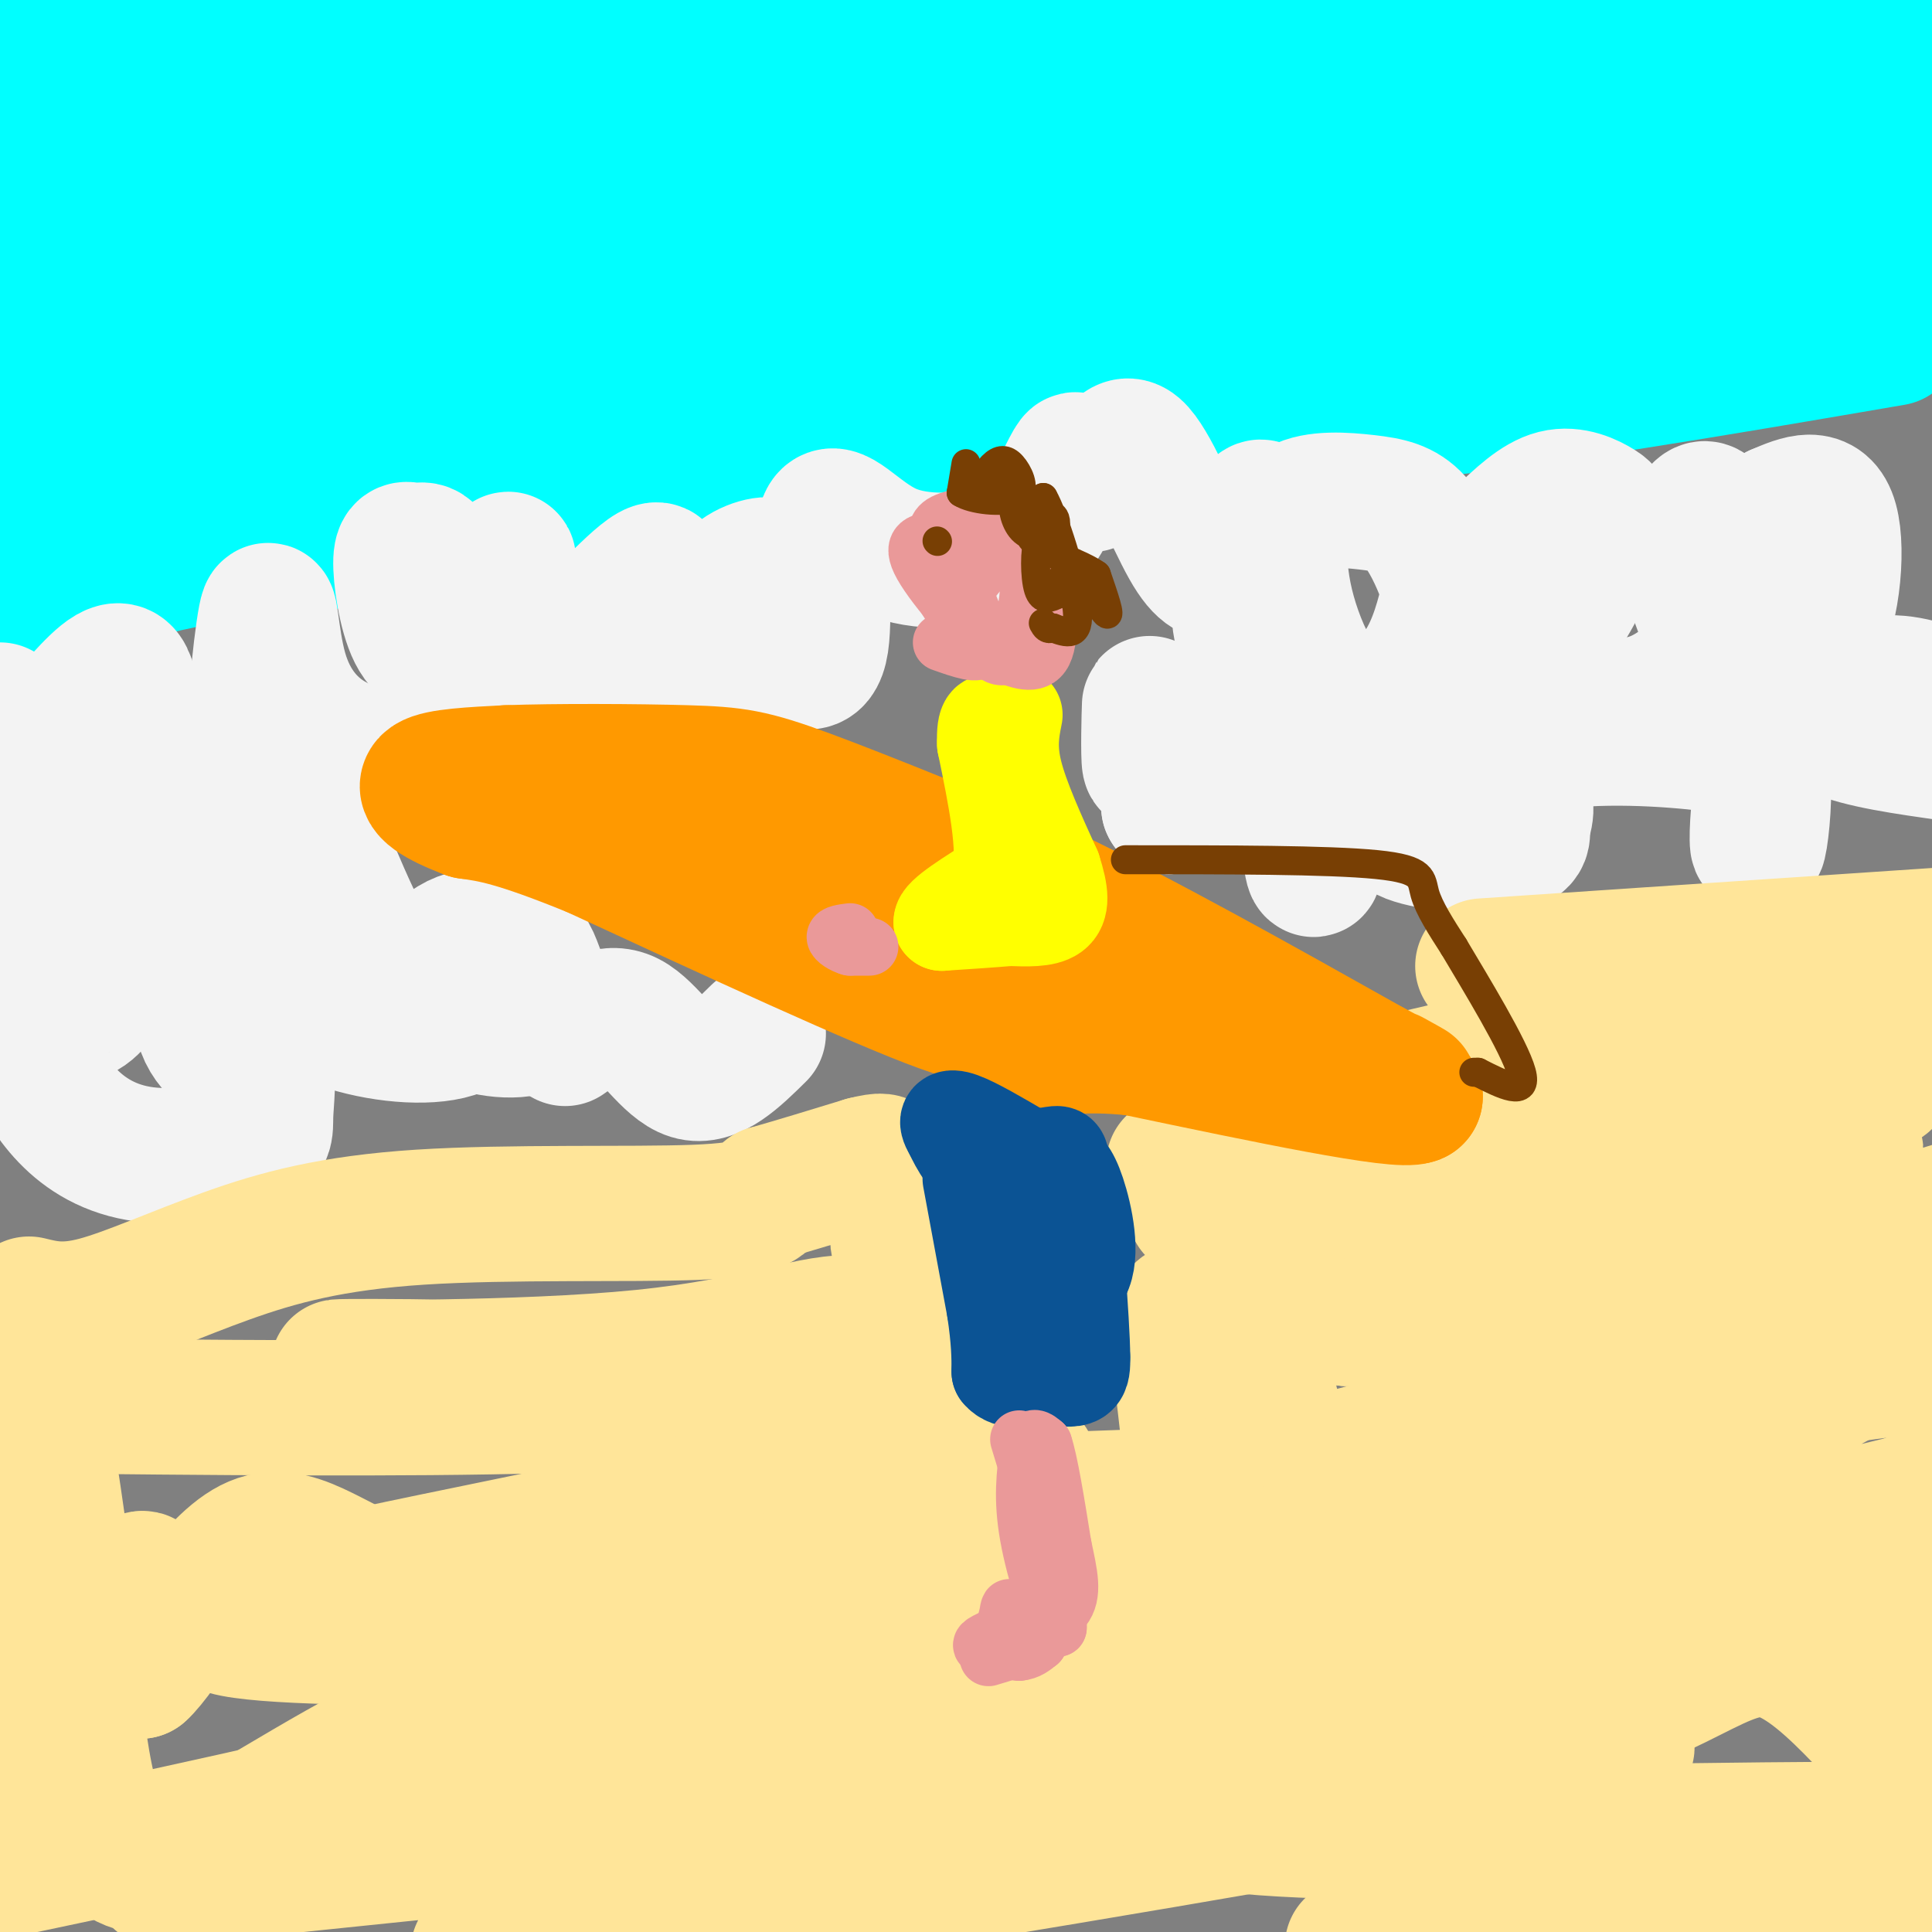 <svg viewBox='0 0 400 400' version='1.1' xmlns='http://www.w3.org/2000/svg' xmlns:xlink='http://www.w3.org/1999/xlink'><rect x="0" y="0" width="400" height="400" fill="#808080" stroke="none"/><g fill='none' stroke='#00ffff' stroke-width='28' stroke-linecap='round' stroke-linejoin='round'><path d='M8,127c8.621,-4.515 17.241,-9.030 36,-12c18.759,-2.970 47.656,-4.395 66,-8c18.344,-3.605 26.133,-9.389 45,-13c18.867,-3.611 48.810,-5.049 80,-10c31.190,-4.951 63.626,-13.415 92,-18c28.374,-4.585 52.687,-5.293 77,-6'/><path d='M384,59c-39.898,-2.228 -79.796,-4.456 -138,1c-58.204,5.456 -134.715,18.594 -184,25c-49.285,6.406 -71.344,6.078 -47,1c24.344,-5.078 95.093,-14.906 135,-19c39.907,-4.094 48.974,-2.456 91,-8c42.026,-5.544 117.013,-18.272 192,-31'/><path d='M385,25c-16.822,4.200 -33.644,8.400 -111,17c-77.356,8.600 -215.244,21.600 -274,28c-58.756,6.400 -38.378,6.200 -18,6'/><path d='M9,77c-5.250,2.500 -10.500,5.000 58,-4c68.500,-9.000 210.750,-29.500 353,-50'/><path d='M372,11c-138.333,18.417 -276.667,36.833 -343,45c-66.333,8.167 -60.667,6.083 -55,4'/><path d='M14,50c12.200,-2.756 24.400,-5.511 69,-9c44.600,-3.489 121.600,-7.711 183,-14c61.400,-6.289 107.200,-14.644 153,-23'/><path d='M318,4c0.000,0.000 -326.000,42.000 -326,42'/><path d='M35,43c166.400,-16.800 332.800,-33.600 321,-40c-11.800,-6.400 -201.800,-2.400 -295,0c-93.200,2.400 -89.600,3.200 -86,4'/><path d='M0,11c53.167,-3.083 106.333,-6.167 139,-9c32.667,-2.833 44.833,-5.417 57,-8'/><path d='M161,5c0.000,0.000 -188.000,29.000 -188,29'/><path d='M0,27c0.000,0.000 -6.000,2.000 -6,2'/><path d='M10,87c6.956,0.467 13.911,0.933 14,1c0.089,0.067 -6.689,-0.267 -12,1c-5.311,1.267 -9.156,4.133 -13,7'/><path d='M0,107c-1.810,2.232 -3.619,4.464 18,1c21.619,-3.464 66.667,-12.625 108,-17c41.333,-4.375 78.952,-3.964 108,-6c29.048,-2.036 49.524,-6.518 70,-11'/><path d='M304,74c23.156,-3.267 46.044,-5.933 63,-7c16.956,-1.067 27.978,-0.533 39,0'/><path d='M392,70c-36.917,6.333 -73.833,12.667 -106,16c-32.167,3.333 -59.583,3.667 -87,4'/></g>
<g fill='none' stroke='#f3f3f3' stroke-width='28' stroke-linecap='round' stroke-linejoin='round'><path d='M0,147c1.584,4.445 3.168,8.890 5,12c1.832,3.110 3.911,4.887 6,6c2.089,1.113 4.189,1.564 7,0c2.811,-1.564 6.334,-5.144 8,-11c1.666,-5.856 1.477,-13.990 -1,-15c-2.477,-1.010 -7.241,5.102 -11,9c-3.759,3.898 -6.513,5.581 -4,13c2.513,7.419 10.292,20.574 16,26c5.708,5.426 9.345,3.122 11,-2c1.655,-5.122 1.327,-13.061 1,-21'/><path d='M38,164c-0.679,-6.258 -2.878,-11.403 -6,-14c-3.122,-2.597 -7.168,-2.646 -13,0c-5.832,2.646 -13.451,7.987 -17,12c-3.549,4.013 -3.028,6.697 -2,10c1.028,3.303 2.563,7.225 6,9c3.437,1.775 8.774,1.404 12,0c3.226,-1.404 4.339,-3.840 5,-7c0.661,-3.160 0.870,-7.043 0,-10c-0.870,-2.957 -2.820,-4.988 -7,-2c-4.180,2.988 -10.590,10.994 -17,19'/><path d='M0,208c6.133,1.598 12.267,3.196 16,2c3.733,-1.196 5.067,-5.186 6,-6c0.933,-0.814 1.467,1.548 4,-5c2.533,-6.548 7.065,-22.008 3,-22c-4.065,0.008 -16.728,15.483 -22,25c-5.272,9.517 -3.155,13.077 -1,17c2.155,3.923 4.347,8.211 8,12c3.653,3.789 8.768,7.081 16,8c7.232,0.919 16.582,-0.536 21,-2c4.418,-1.464 3.906,-2.939 4,-6c0.094,-3.061 0.795,-7.709 0,-14c-0.795,-6.291 -3.084,-14.226 -5,-18c-1.916,-3.774 -3.458,-3.387 -5,-3'/><path d='M45,196c-1.973,2.602 -4.407,10.605 -3,16c1.407,5.395 6.654,8.180 10,9c3.346,0.820 4.791,-0.325 6,-8c1.209,-7.675 2.183,-21.880 1,-25c-1.183,-3.120 -4.523,4.844 -3,11c1.523,6.156 7.910,10.504 16,13c8.090,2.496 17.883,3.142 23,1c5.117,-2.142 5.559,-7.071 6,-12'/><path d='M101,201c-0.250,-1.831 -3.875,-0.408 -6,2c-2.125,2.408 -2.750,5.802 1,8c3.750,2.198 11.874,3.200 15,1c3.126,-2.200 1.255,-7.603 0,-11c-1.255,-3.397 -1.893,-4.787 -5,-6c-3.107,-1.213 -8.683,-2.250 -13,1c-4.317,3.250 -7.376,10.786 -12,7c-4.624,-3.786 -10.812,-18.893 -17,-34'/><path d='M64,169c-5.228,-4.951 -9.797,-0.330 -11,-8c-1.203,-7.670 0.960,-27.632 2,-33c1.040,-5.368 0.955,3.857 3,11c2.045,7.143 6.218,12.203 12,15c5.782,2.797 13.172,3.330 17,4c3.828,0.670 4.094,1.477 4,-5c-0.094,-6.477 -0.547,-20.239 -1,-34'/><path d='M90,119c-0.857,-6.290 -2.498,-5.014 -4,-5c-1.502,0.014 -2.865,-1.236 -3,2c-0.135,3.236 0.957,10.956 3,15c2.043,4.044 5.035,4.413 9,0c3.965,-4.413 8.902,-13.608 10,-15c1.098,-1.392 -1.644,5.019 -2,9c-0.356,3.981 1.673,5.533 3,7c1.327,1.467 1.950,2.848 4,3c2.050,0.152 5.525,-0.924 9,-2'/><path d='M119,133c5.456,-4.634 14.595,-15.218 17,-15c2.405,0.218 -1.926,11.238 -3,16c-1.074,4.762 1.107,3.266 7,4c5.893,0.734 15.496,3.700 20,1c4.504,-2.700 3.908,-11.064 3,-16c-0.908,-4.936 -2.129,-6.444 -5,-6c-2.871,0.444 -7.392,2.841 -7,6c0.392,3.159 5.696,7.079 11,11'/><path d='M162,134c3.582,3.083 7.038,5.290 8,-1c0.962,-6.290 -0.571,-21.077 1,-25c1.571,-3.923 6.247,3.018 13,6c6.753,2.982 15.583,2.006 21,1c5.417,-1.006 7.420,-2.040 10,-6c2.580,-3.960 5.737,-10.846 7,-13c1.263,-2.154 0.631,0.423 0,3'/><path d='M222,99c1.088,1.128 3.806,2.448 6,0c2.194,-2.448 3.862,-8.666 7,-6c3.138,2.666 7.744,14.214 11,20c3.256,5.786 5.160,5.808 8,6c2.840,0.192 6.615,0.554 8,-3c1.385,-3.554 0.382,-11.025 -1,-11c-1.382,0.025 -3.141,7.545 -4,14c-0.859,6.455 -0.817,11.844 2,16c2.817,4.156 8.408,7.078 14,10'/><path d='M273,145c5.776,1.691 13.215,0.920 18,-3c4.785,-3.920 6.916,-10.988 8,-15c1.084,-4.012 1.122,-4.968 0,-8c-1.122,-3.032 -3.405,-8.138 -6,-11c-2.595,-2.862 -5.502,-3.478 -10,-4c-4.498,-0.522 -10.588,-0.951 -14,1c-3.412,1.951 -4.145,6.282 -4,11c0.145,4.718 1.170,9.824 3,15c1.830,5.176 4.466,10.421 8,13c3.534,2.579 7.965,2.491 11,3c3.035,0.509 4.673,1.615 10,0c5.327,-1.615 14.345,-5.952 21,-13c6.655,-7.048 10.949,-16.807 13,-22c2.051,-5.193 1.860,-5.821 0,-7c-1.860,-1.179 -5.389,-2.908 -9,-2c-3.611,0.908 -7.306,4.454 -11,8'/><path d='M311,111c-2.496,1.555 -3.237,1.443 -4,5c-0.763,3.557 -1.550,10.783 0,16c1.550,5.217 5.435,8.426 12,11c6.565,2.574 15.808,4.513 23,2c7.192,-2.513 12.331,-9.478 15,-12c2.669,-2.522 2.867,-0.603 2,-6c-0.867,-5.397 -2.799,-18.112 -5,-21c-2.201,-2.888 -4.673,4.049 -4,11c0.673,6.951 4.490,13.915 6,17c1.510,3.085 0.714,2.291 4,3c3.286,0.709 10.654,2.922 15,-3c4.346,-5.922 5.670,-19.978 4,-26c-1.670,-6.022 -6.335,-4.011 -11,-2'/><path d='M368,106c-1.970,5.024 -1.394,18.584 0,26c1.394,7.416 3.606,8.689 5,11c1.394,2.311 1.970,5.660 7,8c5.030,2.340 14.515,3.670 24,5'/><path d='M403,144c-5.264,-1.807 -10.528,-3.614 -16,-2c-5.472,1.614 -11.153,6.648 -15,10c-3.847,3.352 -5.860,5.022 -7,10c-1.140,4.978 -1.406,13.263 -1,13c0.406,-0.263 1.486,-9.074 1,-14c-0.486,-4.926 -2.536,-5.968 -11,-7c-8.464,-1.032 -23.343,-2.053 -35,0c-11.657,2.053 -20.094,7.179 -25,11c-4.906,3.821 -6.282,6.336 -2,8c4.282,1.664 14.224,2.475 19,2c4.776,-0.475 4.388,-2.238 4,-4'/><path d='M315,171c1.054,-2.125 1.688,-5.436 -1,-8c-2.688,-2.564 -8.697,-4.381 -15,-5c-6.303,-0.619 -12.901,-0.039 -17,0c-4.099,0.039 -5.701,-0.462 -7,5c-1.299,5.462 -2.297,16.887 -3,17c-0.703,0.113 -1.112,-11.085 -4,-16c-2.888,-4.915 -8.254,-3.547 -13,-2c-4.746,1.547 -8.873,3.274 -13,5'/><path d='M242,167c-0.466,-0.102 4.870,-2.856 7,-7c2.130,-4.144 1.054,-9.677 -1,-12c-2.054,-2.323 -5.087,-1.437 -7,2c-1.913,3.437 -2.707,9.425 -3,8c-0.293,-1.425 -0.084,-10.264 0,-12c0.084,-1.736 0.042,3.632 0,9'/><path d='M157,214c-4.756,4.689 -9.511,9.378 -14,8c-4.489,-1.378 -8.711,-8.822 -13,-11c-4.289,-2.178 -8.644,0.911 -13,4'/></g>
<g fill='none' stroke='#ffe599' stroke-width='28' stroke-linecap='round' stroke-linejoin='round'><path d='M6,270c3.641,0.892 7.282,1.783 14,0c6.718,-1.783 16.512,-6.241 27,-10c10.488,-3.759 21.670,-6.820 40,-8c18.330,-1.180 43.809,-0.480 57,-1c13.191,-0.520 14.096,-2.260 15,-4'/><path d='M159,247c5.833,-1.667 12.917,-3.833 20,-6'/><path d='M179,241c4.000,-1.000 4.000,-0.500 4,0'/><path d='M243,241c0.000,0.000 0.100,0.100 0.1,0.1'/><path d='M250,235c20.250,-6.000 40.500,-12.000 67,-17c26.500,-5.000 59.250,-9.000 92,-13'/><path d='M307,200c0.000,0.000 104.000,-7.000 104,-7'/><path d='M3,291c40.333,0.417 80.667,0.833 110,0c29.333,-0.833 47.667,-2.917 66,-5'/><path d='M179,286c11.155,-3.883 6.041,-11.090 -2,-12c-8.041,-0.910 -19.011,4.478 -44,7c-24.989,2.522 -63.997,2.179 -63,2c0.997,-0.179 41.999,-0.194 65,2c23.001,2.194 28.000,6.597 33,11'/><path d='M168,296c3.652,2.837 -3.719,4.431 -8,7c-4.281,2.569 -5.473,6.114 -36,13c-30.527,6.886 -90.390,17.113 -77,21c13.390,3.887 100.032,1.434 136,0c35.968,-1.434 21.261,-1.848 0,3c-21.261,4.848 -49.074,14.956 -82,24c-32.926,9.044 -70.963,17.022 -109,25'/><path d='M33,389c131.067,-13.533 262.133,-27.067 295,-28c32.867,-0.933 -32.467,10.733 -87,20c-54.533,9.267 -98.267,16.133 -142,23'/><path d='M280,403c0.000,0.000 125.000,-3.000 125,-3'/><path d='M374,393c28.715,-6.408 57.429,-12.817 25,-14c-32.429,-1.183 -126.002,2.858 -149,-2c-22.998,-4.858 24.577,-18.616 56,-26c31.423,-7.384 46.692,-8.396 63,-12c16.308,-3.604 33.654,-9.802 51,-16'/><path d='M361,311c-81.022,0.533 -162.044,1.067 -150,0c12.044,-1.067 117.156,-3.733 148,-5c30.844,-1.267 -12.578,-1.133 -56,-1'/><path d='M303,305c-15.845,0.167 -27.458,1.083 -30,0c-2.542,-1.083 3.988,-4.167 32,-9c28.012,-4.833 77.506,-11.417 127,-18'/><path d='M392,281c-34.256,4.869 -68.512,9.738 -82,9c-13.488,-0.738 -6.208,-7.083 16,-12c22.208,-4.917 59.345,-8.405 54,-9c-5.345,-0.595 -53.173,1.702 -101,4'/><path d='M279,273c-8.050,-3.959 22.326,-15.856 49,-23c26.674,-7.144 49.648,-9.536 55,-11c5.352,-1.464 -6.917,-2.000 -34,2c-27.083,4.000 -68.981,12.536 -83,14c-14.019,1.464 -0.159,-4.144 20,-8c20.159,-3.856 46.617,-5.959 55,-7c8.383,-1.041 -1.308,-1.021 -11,-1'/><path d='M330,239c-27.292,3.697 -90.023,13.438 -82,11c8.023,-2.438 86.800,-17.056 120,-23c33.200,-5.944 20.823,-3.216 16,0c-4.823,3.216 -2.092,6.919 -6,12c-3.908,5.081 -14.454,11.541 -25,18'/><path d='M353,257c-11.044,6.667 -26.156,14.333 -17,13c9.156,-1.333 42.578,-11.667 76,-22'/><path d='M398,276c-38.250,21.083 -76.500,42.167 -73,47c3.500,4.833 48.750,-6.583 94,-18'/><path d='M393,321c-9.190,4.595 -18.381,9.190 -22,10c-3.619,0.810 -1.667,-2.167 1,-5c2.667,-2.833 6.048,-5.524 12,-9c5.952,-3.476 14.476,-7.738 23,-12'/><path d='M403,340c1.095,15.250 2.190,30.500 -4,28c-6.190,-2.500 -19.667,-22.750 -31,-26c-11.333,-3.250 -20.524,10.500 -50,16c-29.476,5.500 -79.238,2.750 -129,0'/><path d='M189,358c-36.729,2.197 -64.051,7.689 -24,4c40.051,-3.689 147.476,-16.558 196,-24c48.524,-7.442 38.146,-9.455 35,-11c-3.146,-1.545 0.940,-2.620 -11,-3c-11.940,-0.380 -39.907,-0.064 -59,0c-19.093,0.064 -29.312,-0.125 -56,4c-26.688,4.125 -69.844,12.562 -113,21'/><path d='M157,349c-27.357,2.662 -39.250,-1.183 -55,3c-15.750,4.183 -35.356,16.396 -50,25c-14.644,8.604 -24.327,13.601 -30,4c-5.673,-9.601 -7.337,-33.801 -9,-58'/><path d='M13,323c-2.631,-18.464 -4.708,-35.625 -7,-25c-2.292,10.625 -4.798,49.036 -6,55c-1.202,5.964 -1.101,-20.518 -1,-47'/><path d='M0,310c1.912,21.971 3.825,43.943 6,56c2.175,12.057 4.614,14.201 6,11c1.386,-3.201 1.719,-11.746 5,-23c3.281,-11.254 9.509,-25.215 12,-27c2.491,-1.785 1.246,8.608 0,19'/><path d='M29,346c4.024,-3.411 14.083,-21.440 23,-26c8.917,-4.560 16.693,4.347 29,8c12.307,3.653 29.144,2.051 34,1c4.856,-1.051 -2.270,-1.552 -8,-2c-5.730,-0.448 -10.066,-0.842 1,-3c11.066,-2.158 37.533,-6.079 64,-10'/><path d='M172,314c11.336,-2.215 7.676,-2.754 10,-2c2.324,0.754 10.633,2.800 15,4c4.367,1.200 4.791,1.554 2,-5c-2.791,-6.554 -8.797,-20.015 -11,-28c-2.203,-7.985 -0.601,-10.492 1,-13'/><path d='M189,270c-1.278,-6.898 -4.971,-17.643 -2,-12c2.971,5.643 12.608,27.673 18,37c5.392,9.327 6.541,5.951 8,8c1.459,2.049 3.230,9.525 5,17'/><path d='M218,320c0.833,2.833 0.417,1.417 0,0'/><path d='M247,305c-1.333,-11.222 -2.667,-22.444 -3,-28c-0.333,-5.556 0.333,-5.444 2,-6c1.667,-0.556 4.333,-1.778 7,-3'/><path d='M253,268c1.667,-1.622 2.333,-4.178 4,0c1.667,4.178 4.333,15.089 7,26'/></g>
<g fill='none' stroke='#ff9900' stroke-width='28' stroke-linecap='round' stroke-linejoin='round'><path d='M95,161c0.000,0.000 62.000,11.000 62,11'/><path d='M157,172c17.000,4.333 28.500,9.667 40,15'/><path d='M197,187c17.156,6.156 40.044,14.044 57,21c16.956,6.956 27.978,12.978 39,19'/><path d='M293,227c-3.167,1.500 -30.583,-4.250 -58,-10'/><path d='M235,217c-12.329,-1.263 -14.150,0.579 -18,-1c-3.850,-1.579 -9.729,-6.579 -11,-7c-1.271,-0.421 2.065,3.737 -11,-1c-13.065,-4.737 -42.533,-18.368 -72,-32'/><path d='M123,176c-16.333,-6.667 -21.167,-7.333 -26,-8'/><path d='M97,168c-6.533,-2.489 -9.867,-4.711 -8,-6c1.867,-1.289 8.933,-1.644 16,-2'/><path d='M105,160c9.952,-0.369 26.833,-0.292 37,0c10.167,0.292 13.619,0.798 25,5c11.381,4.202 30.690,12.101 50,20'/><path d='M217,185c19.500,9.333 43.250,22.667 67,36'/><path d='M284,221c11.833,6.333 7.917,4.167 4,2'/></g>
<g fill='none' stroke='#ffff00' stroke-width='20' stroke-linecap='round' stroke-linejoin='round'><path d='M210,148c-0.667,3.333 -1.333,6.667 0,12c1.333,5.333 4.667,12.667 8,20'/><path d='M218,180c1.644,5.067 1.756,7.733 0,9c-1.756,1.267 -5.378,1.133 -9,1'/><path d='M209,190c-3.833,0.333 -8.917,0.667 -14,1'/><path d='M195,191c-0.333,-1.333 5.833,-5.167 12,-9'/><path d='M207,182c1.500,-6.167 -0.750,-17.083 -3,-28'/><path d='M204,154c-0.167,-5.333 0.917,-4.667 2,-4'/></g>
<g fill='none' stroke='#0b5394' stroke-width='20' stroke-linecap='round' stroke-linejoin='round'><path d='M205,237c0.000,0.000 0.000,5.000 0,5'/><path d='M205,242c0.667,5.167 2.333,15.583 4,26'/><path d='M209,268c3.167,3.667 9.083,-0.167 15,-4'/><path d='M224,264c2.289,-4.133 0.511,-12.467 -1,-17c-1.511,-4.533 -2.756,-5.267 -4,-6'/><path d='M219,241c-3.167,-0.833 -9.083,0.083 -15,1'/><path d='M204,242c-3.667,-1.167 -5.333,-4.583 -7,-8'/><path d='M197,234c-1.222,-2.000 -0.778,-3.000 2,-2c2.778,1.000 7.889,4.000 13,7'/><path d='M212,239c3.578,0.956 6.022,-0.156 7,0c0.978,0.156 0.489,1.578 0,3'/><path d='M201,244c0.000,0.000 5.000,27.000 5,27'/><path d='M206,271c1.000,6.667 1.000,9.833 1,13'/><path d='M207,284c1.833,2.333 5.917,1.667 10,1'/><path d='M217,285c2.844,0.333 4.956,0.667 6,0c1.044,-0.667 1.022,-2.333 1,-4'/><path d='M224,281c0.000,-3.667 -0.500,-10.833 -1,-18'/></g>
<g fill='none' stroke='#ea9999' stroke-width='12' stroke-linecap='round' stroke-linejoin='round'><path d='M211,298c0.000,0.000 7.000,23.000 7,23'/><path d='M218,321c1.333,6.500 1.167,11.250 1,16'/><path d='M219,337c-1.178,-0.933 -4.622,-11.267 -6,-19c-1.378,-7.733 -0.689,-12.867 0,-18'/><path d='M213,300c0.500,-3.167 1.750,-2.083 3,-1'/><path d='M216,299c1.167,3.333 2.583,12.167 4,21'/><path d='M220,320c1.244,5.889 2.356,10.111 0,13c-2.356,2.889 -8.178,4.444 -14,6'/><path d='M206,339c-2.933,1.333 -3.267,1.667 -2,2c1.267,0.333 4.133,0.667 7,1'/><path d='M211,342c1.833,-0.167 2.917,-1.083 4,-2'/><path d='M215,340c0.622,-1.200 0.178,-3.200 -1,-4c-1.178,-0.800 -3.089,-0.400 -5,0'/><path d='M209,336c-0.689,-1.022 0.089,-3.578 0,-3c-0.089,0.578 -1.044,4.289 -2,8'/><path d='M207,341c-1.200,1.822 -3.200,2.378 -2,2c1.200,-0.378 5.600,-1.689 10,-3'/><path d='M180,196c0.000,0.000 -4.000,0.000 -4,0'/><path d='M176,196c-1.422,-0.400 -2.978,-1.400 -3,-2c-0.022,-0.600 1.489,-0.800 3,-1'/><path d='M208,135c-2.250,-0.167 -4.500,-0.333 -6,-2c-1.500,-1.667 -2.250,-4.833 -3,-8'/><path d='M199,125c0.689,-3.422 3.911,-7.978 7,-9c3.089,-1.022 6.044,1.489 9,4'/><path d='M215,120c2.022,3.956 2.578,11.844 1,15c-1.578,3.156 -5.289,1.578 -9,0'/><path d='M207,135c-5.089,-3.778 -13.311,-13.222 -16,-18c-2.689,-4.778 0.156,-4.889 3,-5'/><path d='M194,112c0.262,-1.548 -0.583,-2.917 2,-4c2.583,-1.083 8.595,-1.881 12,0c3.405,1.881 4.202,6.440 5,11'/><path d='M213,119c0.391,4.984 -1.132,11.944 -3,15c-1.868,3.056 -4.080,2.207 -6,-1c-1.920,-3.207 -3.549,-8.774 -5,-11c-1.451,-2.226 -2.726,-1.113 -4,0'/><path d='M195,122c0.667,2.000 4.333,7.000 8,12'/><path d='M203,134c0.000,1.833 -4.000,0.417 -8,-1'/></g>
<g fill='none' stroke='#783f04' stroke-width='6' stroke-linecap='round' stroke-linejoin='round'><path d='M200,96c0.000,0.000 -1.000,6.000 -1,6'/><path d='M199,102c2.288,1.481 8.508,2.184 11,1c2.492,-1.184 1.256,-4.256 0,-6c-1.256,-1.744 -2.530,-2.162 -4,-1c-1.470,1.162 -3.134,3.903 -3,5c0.134,1.097 2.067,0.548 4,0'/><path d='M207,101c1.583,1.679 3.542,5.875 5,7c1.458,1.125 2.417,-0.821 2,-2c-0.417,-1.179 -2.208,-1.589 -4,-2'/><path d='M210,104c-0.530,0.982 0.147,4.439 2,6c1.853,1.561 4.884,1.228 6,0c1.116,-1.228 0.319,-3.351 0,-3c-0.319,0.351 -0.159,3.175 0,6'/><path d='M218,113c-0.631,0.119 -2.208,-2.583 -3,-1c-0.792,1.583 -0.798,7.452 0,10c0.798,2.548 2.399,1.774 4,1'/><path d='M219,123c0.857,-1.607 1.000,-6.125 3,-5c2.000,1.125 5.857,7.893 7,9c1.143,1.107 -0.429,-3.446 -2,-8'/><path d='M227,119c-3.289,-2.400 -10.511,-4.400 -13,-7c-2.489,-2.600 -0.244,-5.800 2,-9'/><path d='M216,103c2.089,3.533 6.311,16.867 7,23c0.689,6.133 -2.156,5.067 -5,4'/><path d='M218,130c-1.167,0.500 -1.583,-0.250 -2,-1'/><path d='M194,112c0.000,0.000 0.100,0.100 0.1,0.1'/><path d='M233,178c20.978,0.000 41.956,0.000 52,1c10.044,1.000 9.156,3.000 10,6c0.844,3.000 3.422,7.000 6,11'/><path d='M301,196c4.444,7.489 12.556,20.711 14,26c1.444,5.289 -3.778,2.644 -9,0'/><path d='M306,222c-1.500,0.000 -0.750,0.000 0,0'/></g>
</svg>